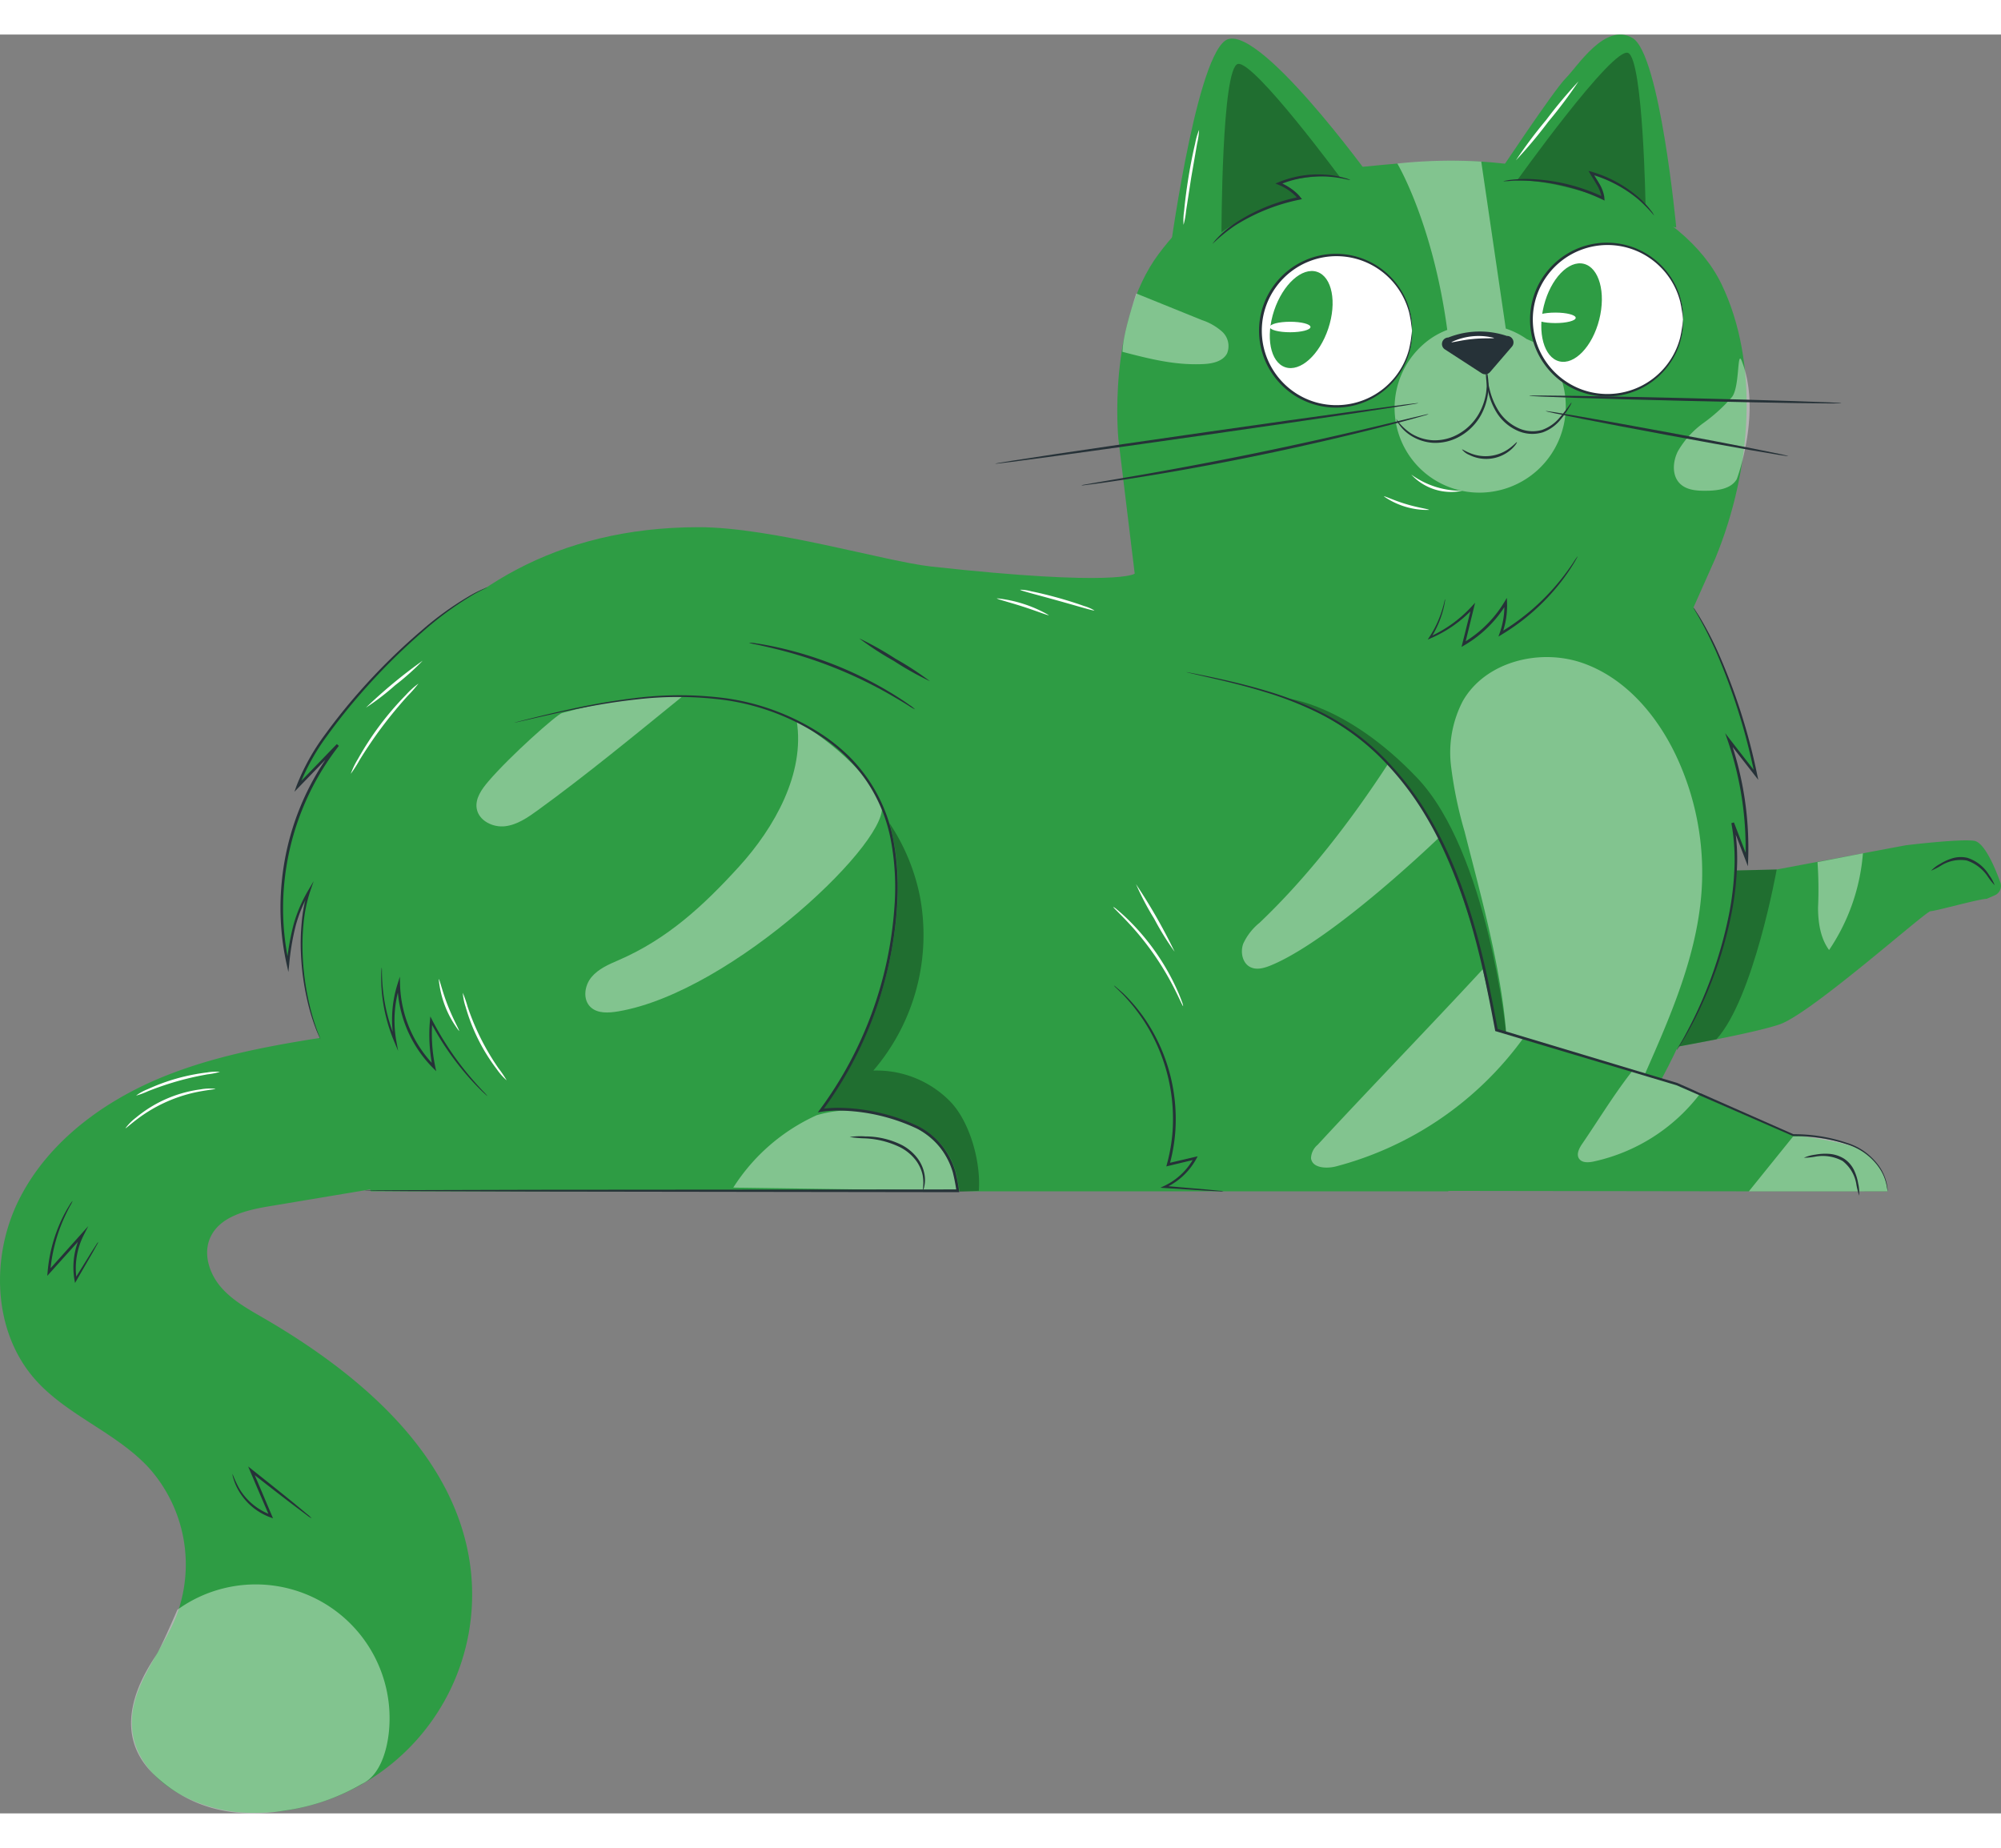 <svg xmlns="http://www.w3.org/2000/svg" width="157" height="145" viewBox="0 0 379.083 337.018"><rect x="0" y="0" width="379.083" height="337.018" fill="#808080" stroke="none"/><g id="Cat" transform="translate(-181.648 -137.891)"><g id="Group_1288" data-name="Group 1288"><g id="Group_934" data-name="Group 934"><g id="Group_933" data-name="Group 933"><g id="Group_932" data-name="Group 932"><g id="Group_931" data-name="Group 931"><path id="Path_139" data-name="Path 139" d="M393.522,214.543s-2.2-21.925,7.627-35.08,19.4-14.949,47.7-17.34,51.89,8.371,58.966,23.12,5.837,34.832-1.238,51.973l-4.112,9.243s5.969,8.83,6.755,41.12S489.4,347.1,489.4,347.1l-33.477,9.952H251.9s-14.6-35.7-12.814-53.087c2.468-24.092,20.3-72.738,74.941-72.738,13.827,0,35.388,6.5,44.052,7.456,35.476,3.895,38.536,1.349,38.536,1.349Z" fill="#2e9c44"></path></g></g></g></g><g id="Group_938" data-name="Group 938" opacity="0.3"><g id="Group_937" data-name="Group 937"><g id="Group_936" data-name="Group 936"><g id="Group_935" data-name="Group 935"><path id="Path_140" data-name="Path 140" d="M425.379,263.658s11.375.993,24.756,15.075,16.873,48.556,16.873,48.556l-1.864-.8Z"></path></g></g></g></g><g id="Group_942" data-name="Group 942"><g id="Group_941" data-name="Group 941"><g id="Group_940" data-name="Group 940"><g id="Group_939" data-name="Group 939"><path id="Path_141" data-name="Path 141" d="M532.553,348.557c-3.287-1.18-11.184-2.148-11.184-2.148s-10.724-4.277-22.042-9.67l-34.183-10.251s-3.362-23.091-13.316-40.549c-16.121-28.275-50.069-26.517-50.069-26.517l-20.427,41.35s18.742,19.779,22.416,36.456,0,19.668,0,19.668l108.794.159h26.707A9.88,9.88,0,0,0,532.553,348.557Z" fill="#2e9c44"></path></g></g></g></g><g id="Group_947" data-name="Group 947" opacity="0.4"><g id="Group_946" data-name="Group 946"><g id="Group_945" data-name="Group 945"><g id="Group_944" data-name="Group 944"><g id="Group_943" data-name="Group 943"><path id="Path_142" data-name="Path 142" d="M473.444,196.7l-2.583-1.126a14.936,14.936,0,0,0-3.948-1.976l-4.646-31.638a95.187,95.187,0,0,0-15.9.373s6.724,11.222,9.46,31.517a14.922,14.922,0,0,0-3.435,1.852,16.047,16.047,0,0,0,8.7,28.957A16.366,16.366,0,0,0,473.444,196.7Z" fill="#fff"></path></g></g></g></g></g><g id="Group_957" data-name="Group 957"><g id="Group_951" data-name="Group 951"><g id="Group_950" data-name="Group 950"><g id="Group_949" data-name="Group 949"><g id="Group_948" data-name="Group 948"><circle id="Ellipse_7" data-name="Ellipse 7" cx="14.355" cy="14.355" r="14.355" transform="translate(417.331 204.362) rotate(-75.699)" fill="#fff"></circle></g></g></g></g><g id="Group_956" data-name="Group 956"><g id="Group_955" data-name="Group 955"><g id="Group_954" data-name="Group 954"><g id="Group_953" data-name="Group 953"><g id="Group_952" data-name="Group 952"><path id="Path_143" data-name="Path 143" d="M449.142,194a24.807,24.807,0,0,0-.547-3.48,14.306,14.306,0,0,0-5.234-7.784,14.127,14.127,0,0,0-13.382-1.993,14.142,14.142,0,0,0-6.547,4.923,14.045,14.045,0,0,0,0,16.667,14.163,14.163,0,0,0,6.548,4.924,14.233,14.233,0,0,0,18.616-9.777,24.807,24.807,0,0,0,.547-3.48.776.776,0,0,1,.015.233c0,.186-.005.41-.009.685a6.6,6.6,0,0,1-.087,1.111,10.16,10.16,0,0,1-.269,1.5,13.554,13.554,0,0,1-1.553,3.875,14.5,14.5,0,0,1-9.762,6.909,14.582,14.582,0,0,1-7.662-.605,14.591,14.591,0,0,1-6.8-5.073,14.514,14.514,0,0,1,0-17.271,14.589,14.589,0,0,1,6.794-5.072,14.588,14.588,0,0,1,7.661-.6,14.494,14.494,0,0,1,9.762,6.908,13.518,13.518,0,0,1,1.553,3.875,10.066,10.066,0,0,1,.27,1.5,6.618,6.618,0,0,1,.087,1.112c0,.275.007.5.009.685A.776.776,0,0,1,449.142,194Z" fill="#263238"></path></g></g></g></g></g></g><g id="Group_961" data-name="Group 961"><g id="Group_960" data-name="Group 960"><g id="Group_959" data-name="Group 959"><g id="Group_958" data-name="Group 958"><path id="Path_144" data-name="Path 144" d="M423.028,190.174c1.667-4.99,5.314-8.268,8.147-7.322s3.776,5.758,2.109,10.748-5.314,8.268-8.146,7.322S421.361,195.163,423.028,190.174Z" fill="#2e9c44"></path></g></g></g></g><g id="Group_965" data-name="Group 965"><g id="Group_964" data-name="Group 964"><g id="Group_963" data-name="Group 963"><g id="Group_962" data-name="Group 962"><path id="Path_145" data-name="Path 145" d="M403.015,181s4.933-37.644,10.7-41.928,27.681,26.033,27.681,26.033l-29.658,13.511Z" fill="#2e9c44"></path></g></g></g></g><g id="Group_969" data-name="Group 969"><g id="Group_968" data-name="Group 968"><g id="Group_967" data-name="Group 967"><g id="Group_966" data-name="Group 966"><path id="Path_146" data-name="Path 146" d="M465.2,164.707s10.8-16.27,13.07-18.538,7.468-10.685,12.669-7.61,8.269,35.883,8.269,35.883L476.4,169.909Z" fill="#2e9c44"></path></g></g></g></g><g id="Group_973" data-name="Group 973"><g id="Group_972" data-name="Group 972"><g id="Group_971" data-name="Group 971"><g id="Group_970" data-name="Group 970"><path id="Path_147" data-name="Path 147" d="M456.019,195.292a16.192,16.192,0,0,1,11.1-.3,1.225,1.225,0,0,1,.961,2.023l-4.141,4.814a1.225,1.225,0,0,1-1.6.229l-6.958-4.515A1.225,1.225,0,0,1,456.019,195.292Z" fill="#263238"></path></g></g></g></g><g id="Group_977" data-name="Group 977"><g id="Group_976" data-name="Group 976"><g id="Group_975" data-name="Group 975"><g id="Group_974" data-name="Group 974"><path id="Path_148" data-name="Path 148" d="M270.656,427.447c-3.046-20.763-21.041-35.943-39.2-46.456-2.882-1.667-5.866-3.325-8.019-5.865s-3.317-6.216-1.976-9.263c1.765-4.013,6.763-5.235,11.087-5.959l20.893-3.494L247.8,327.14c-12,1.816-24.14,3.667-35.375,8.265s-21.656,12.283-27.126,23.12-5.04,25.072,3,34.166c6.007,6.792,15.244,9.992,21.432,16.62a27.46,27.46,0,0,1,5.219,28.471c-2.813,6.872-8.557,12.967-8.307,20.389.341,10.124,11.835,16.345,21.962,16.622a41.36,41.36,0,0,0,42.052-47.346Z" fill="#2e9c44"></path></g></g></g></g><g id="Group_982" data-name="Group 982"><g id="Group_981" data-name="Group 981"><g id="Group_980" data-name="Group 980"><g id="Group_979" data-name="Group 979"><g id="Group_978" data-name="Group 978"><path id="Path_149" data-name="Path 149" d="M357.843,260.416A59.205,59.205,0,0,1,351,256.577a59.282,59.282,0,0,1-6.576-4.284,59.121,59.121,0,0,1,6.845,3.839A59.235,59.235,0,0,1,357.843,260.416Z" fill="#263238"></path></g></g></g></g></g><g id="Group_986" data-name="Group 986"><g id="Group_985" data-name="Group 985"><g id="Group_984" data-name="Group 984"><g id="Group_983" data-name="Group 983"><path id="Path_150" data-name="Path 150" d="M429.914,193.3c0,.549-1.726.994-3.855.994s-3.854-.445-3.854-.994,1.725-.994,3.854-.994S429.914,192.75,429.914,193.3Z" fill="#fff"></path></g></g></g></g><g id="Group_991" data-name="Group 991"><g id="Group_990" data-name="Group 990"><g id="Group_989" data-name="Group 989"><g id="Group_988" data-name="Group 988"><g id="Group_987" data-name="Group 987"><path id="Path_151" data-name="Path 151" d="M463.268,201.685a3.44,3.44,0,0,1,.256,1.07,11.772,11.772,0,0,1,.035,3,11.613,11.613,0,0,1-1.359,4.258,10.409,10.409,0,0,1-3.827,3.913,9.349,9.349,0,0,1-5.316,1.311,8.871,8.871,0,0,1-4.24-1.434,7.83,7.83,0,0,1-2.155-2.106,3.057,3.057,0,0,1-.5-.981,10.242,10.242,0,0,0,2.855,2.776,8.816,8.816,0,0,0,4.071,1.266,9.091,9.091,0,0,0,5.023-1.281,10.21,10.21,0,0,0,3.674-3.7,11.825,11.825,0,0,0,1.411-4.07A20.906,20.906,0,0,0,463.268,201.685Z" fill="#263238"></path></g></g></g></g></g><g id="Group_996" data-name="Group 996"><g id="Group_995" data-name="Group 995"><g id="Group_994" data-name="Group 994"><g id="Group_993" data-name="Group 993"><g id="Group_992" data-name="Group 992"><path id="Path_152" data-name="Path 152" d="M479.377,207.623a3.728,3.728,0,0,1-.468.91,17.074,17.074,0,0,1-1.605,2.285,7.712,7.712,0,0,1-3.386,2.44,6.805,6.805,0,0,1-5.077-.455,8.879,8.879,0,0,1-3.758-3.457,12.922,12.922,0,0,1-1.518-3.875,17.322,17.322,0,0,1-.395-2.763,3.435,3.435,0,0,1,.009-1.023c.1-.011.161,1.451.743,3.7a13.45,13.45,0,0,0,1.569,3.711,8.628,8.628,0,0,0,3.575,3.241,6.452,6.452,0,0,0,4.7.468,7.613,7.613,0,0,0,3.258-2.229C478.556,208.837,479.291,207.562,479.377,207.623Z" fill="#263238"></path></g></g></g></g></g><g id="Group_1001" data-name="Group 1001"><g id="Group_1000" data-name="Group 1000"><g id="Group_999" data-name="Group 999"><g id="Group_998" data-name="Group 998"><g id="Group_997" data-name="Group 997"><path id="Path_153" data-name="Path 153" d="M469.026,215.117c.049.032-.262.638-1.069,1.366a7.153,7.153,0,0,1-7.947,1.054,3.3,3.3,0,0,1-1.389-1.039c.051-.068.581.32,1.54.7a7.632,7.632,0,0,0,7.562-1C468.549,215.578,468.96,215.065,469.026,215.117Z" fill="#263238"></path></g></g></g></g></g><g id="Group_1005" data-name="Group 1005" opacity="0.3"><g id="Group_1004" data-name="Group 1004"><g id="Group_1003" data-name="Group 1003"><g id="Group_1002" data-name="Group 1002"><path id="Path_154" data-name="Path 154" d="M413.054,175.862s0-31.91,3.141-32.406,19.7,21.99,19.7,21.99S422.809,178.507,413.054,175.862Z"></path></g></g></g></g><g id="Group_1009" data-name="Group 1009"><g id="Group_1008" data-name="Group 1008"><g id="Group_1007" data-name="Group 1007"><g id="Group_1006" data-name="Group 1006"><path id="Path_155" data-name="Path 155" d="M437.358,165.2c-4.146-1.008-9.541-.241-13.668.842a7.979,7.979,0,0,1,4.271,2.561c-6.711,2.255-13.727,4.7-18.508,9.924l4.924,1.115,18.683-2.83Z" fill="#2e9c44"></path></g></g></g></g><g id="Group_1013" data-name="Group 1013" opacity="0.3"><g id="Group_1012" data-name="Group 1012"><g id="Group_1011" data-name="Group 1011"><g id="Group_1010" data-name="Group 1010"><path id="Path_156" data-name="Path 156" d="M468.752,165.95s18.52-25.985,21.366-24.566,3.282,29.342,3.282,29.342S475.161,173.766,468.752,165.95Z"></path></g></g></g></g><g id="Group_1017" data-name="Group 1017"><g id="Group_1016" data-name="Group 1016"><g id="Group_1015" data-name="Group 1015"><g id="Group_1014" data-name="Group 1014"><path id="Path_157" data-name="Path 157" d="M494.732,171.374c-2.791-3.227-7.63-5.733-11.619-7.246a7.988,7.988,0,0,1,1.992,4.563c-6.775-2.059-13.908-4.138-20.832-2.659l3.362,3.765,16.857,8.539Z" fill="#2e9c44"></path></g></g></g></g><g id="Group_1027" data-name="Group 1027"><g id="Group_1021" data-name="Group 1021"><g id="Group_1020" data-name="Group 1020"><g id="Group_1019" data-name="Group 1019"><g id="Group_1018" data-name="Group 1018"><circle id="Ellipse_8" data-name="Ellipse 8" cx="14.355" cy="14.355" r="14.355" transform="matrix(0.228, -0.974, 0.974, 0.228, 468.874, 202.585)" fill="#fff"></circle></g></g></g></g><g id="Group_1026" data-name="Group 1026"><g id="Group_1025" data-name="Group 1025"><g id="Group_1024" data-name="Group 1024"><g id="Group_1023" data-name="Group 1023"><g id="Group_1022" data-name="Group 1022"><path id="Path_158" data-name="Path 158" d="M500.483,191.887a24.977,24.977,0,0,0-.547-3.48,14.305,14.305,0,0,0-5.235-7.784,14.119,14.119,0,0,0-13.381-1.993,14.142,14.142,0,0,0-6.547,4.923,14.045,14.045,0,0,0,0,16.667,14.149,14.149,0,0,0,6.548,4.924,14.236,14.236,0,0,0,18.616-9.777,25,25,0,0,0,.547-3.48.775.775,0,0,1,.015.233c0,.185,0,.41-.009.685a6.509,6.509,0,0,1-.088,1.111,9.9,9.9,0,0,1-.269,1.5,13.507,13.507,0,0,1-1.553,3.875,14.493,14.493,0,0,1-9.762,6.909,14.6,14.6,0,0,1-7.661-.6,14.591,14.591,0,0,1-6.8-5.073,14.51,14.51,0,0,1,0-17.271,14.571,14.571,0,0,1,6.794-5.072,14.578,14.578,0,0,1,7.661-.6,14.494,14.494,0,0,1,9.762,6.908,13.565,13.565,0,0,1,1.553,3.875,9.9,9.9,0,0,1,.269,1.5,6.513,6.513,0,0,1,.088,1.112c0,.274.006.5.009.685A.775.775,0,0,1,500.483,191.887Z" fill="#263238"></path></g></g></g></g></g></g><g id="Group_1032" data-name="Group 1032" opacity="0.4"><g id="Group_1031" data-name="Group 1031"><g id="Group_1030" data-name="Group 1030"><g id="Group_1029" data-name="Group 1029"><g id="Group_1028" data-name="Group 1028"><path id="Path_159" data-name="Path 159" d="M503.832,338.411a34.514,34.514,0,0,1-20.3,13c-.975.207-2.2.273-2.746-.562s.029-1.955.6-2.791c3-4.384,5.76-8.939,8.994-13.152l.662-.86,8.286,2.692Z" fill="#fff"></path></g></g></g></g></g><g id="Group_1036" data-name="Group 1036"><g id="Group_1035" data-name="Group 1035"><g id="Group_1034" data-name="Group 1034"><g id="Group_1033" data-name="Group 1033"><path id="Path_160" data-name="Path 160" d="M474.134,189.245c1.288-5.1,4.679-8.643,7.575-7.912s4.2,5.458,2.91,10.559-4.679,8.643-7.574,7.913S472.847,194.346,474.134,189.245Z" fill="#2e9c44"></path></g></g></g></g><g id="Group_1040" data-name="Group 1040"><g id="Group_1039" data-name="Group 1039"><g id="Group_1038" data-name="Group 1038"><g id="Group_1037" data-name="Group 1037"><ellipse id="Ellipse_9" data-name="Ellipse 9" cx="3.854" cy="0.994" rx="3.854" ry="0.994" transform="translate(472.451 190.568)" fill="#fff"></ellipse></g></g></g></g><g id="Group_1044" data-name="Group 1044"><g id="Group_1043" data-name="Group 1043"><g id="Group_1042" data-name="Group 1042"><g id="Group_1041" data-name="Group 1041"><path id="Path_161" data-name="Path 161" d="M555.643,290.644c-2.709-.411-12.958.848-12.958.848l-24.448,4.588-21,.5-5.792,34.5s21.375-3.592,27.371-5.667,27.649-21.438,28.571-21.438,9.241-2.337,10.629-2.337l1.548-.677a1.933,1.933,0,0,0,1.048-2.431C559.642,295.844,557.606,290.942,555.643,290.644Z" fill="#2e9c44"></path></g></g></g></g><g id="Group_1048" data-name="Group 1048" opacity="0.3"><g id="Group_1047" data-name="Group 1047"><g id="Group_1046" data-name="Group 1046"><g id="Group_1045" data-name="Group 1045"><path id="Path_162" data-name="Path 162" d="M518.237,296.08s-4.362,24.412-11.42,32.172l-7.082,1.334,7.773-33.252Z"></path></g></g></g></g><g id="Group_1058" data-name="Group 1058"><g id="Group_1052" data-name="Group 1052"><g id="Group_1051" data-name="Group 1051"><g id="Group_1050" data-name="Group 1050"><g id="Group_1049" data-name="Group 1049"><path id="Path_163" data-name="Path 163" d="M499.327,330.244c7.216-11.4,13.172-29.724,10.57-43.012l2.676,6.955a62.545,62.545,0,0,0-3.371-22.605l5.105,6.559c-2.136-10.292-6.175-22.875-11.843-31.682" fill="#2e9c44"></path></g></g></g></g><g id="Group_1057" data-name="Group 1057"><g id="Group_1056" data-name="Group 1056"><g id="Group_1055" data-name="Group 1055"><g id="Group_1054" data-name="Group 1054"><g id="Group_1053" data-name="Group 1053"><path id="Path_164" data-name="Path 164" d="M502.464,246.459a3.942,3.942,0,0,1,.365.52c.224.354.582.863.986,1.564a63.812,63.812,0,0,1,3.222,6.186,113.465,113.465,0,0,1,7.5,23.364l.212,1-.629-.8-5.116-6.551.433-.235a62.78,62.78,0,0,1,3.394,22.7l-.045,1.269-.455-1.185-2.671-6.957.485-.14a38.85,38.85,0,0,1,.524,9.415,55.052,55.052,0,0,1-1.151,8.563,75.862,75.862,0,0,1-4.238,13.688,70.771,70.771,0,0,1-4.145,8.5c-.529.971-1.018,1.674-1.318,2.166l-.357.55a.88.88,0,0,1-.134.178.83.83,0,0,1,.1-.2l.319-.572c.275-.507.739-1.222,1.242-2.2a81.471,81.471,0,0,0,8.106-22.191,55.177,55.177,0,0,0,1.1-8.5,38.6,38.6,0,0,0-.542-9.292l.485-.14c.867,2.25,1.763,4.574,2.681,6.953l-.5.083a62.907,62.907,0,0,0-3.349-22.513l-.489-1.425.922,1.19L514.493,278l-.417.193a117.782,117.782,0,0,0-7.3-23.343c-1.213-2.729-2.3-4.825-3.094-6.228-.382-.711-.719-1.231-.921-1.6A4.062,4.062,0,0,1,502.464,246.459Z" fill="#263238"></path></g></g></g></g></g></g><g id="Group_1063" data-name="Group 1063" opacity="0.4"><g id="Group_1062" data-name="Group 1062"><g id="Group_1061" data-name="Group 1061"><g id="Group_1060" data-name="Group 1060"><g id="Group_1059" data-name="Group 1059"><path id="Path_165" data-name="Path 165" d="M320.564,356.35a36.574,36.574,0,0,1,15.808-13.719,23.7,23.7,0,0,1,16.177,1.071c8.829,3.75,9.76,9.362,10.549,13.249Z" fill="#fff"></path></g></g></g></g></g><g id="Group_1068" data-name="Group 1068"><g id="Group_1067" data-name="Group 1067"><g id="Group_1066" data-name="Group 1066"><g id="Group_1065" data-name="Group 1065"><g id="Group_1064" data-name="Group 1064"><path id="Path_166" data-name="Path 166" d="M342.626,346.767a12.833,12.833,0,0,1,2.958-.116,15.507,15.507,0,0,1,6.963,1.655,8.952,8.952,0,0,1,3.019,2.619,7.262,7.262,0,0,1,1.243,3.021,5.706,5.706,0,0,1-.067,2.2,1.788,1.788,0,0,1-.294.748,8.689,8.689,0,0,0,0-2.878,7.318,7.318,0,0,0-1.27-2.806,8.876,8.876,0,0,0-2.88-2.443,16.831,16.831,0,0,0-6.734-1.744A23.638,23.638,0,0,1,342.626,346.767Z" fill="#263238"></path></g></g></g></g></g><g id="Group_1073" data-name="Group 1073"><g id="Group_1072" data-name="Group 1072"><g id="Group_1071" data-name="Group 1071"><g id="Group_1070" data-name="Group 1070"><g id="Group_1069" data-name="Group 1069"><path id="Path_167" data-name="Path 167" d="M200.26,366.651a2.195,2.195,0,0,1-.25.539l-.815,1.471c-.775,1.34-1.81,3.127-3.049,5.27l-.284.49-.1-.563a14.1,14.1,0,0,1,1.271-8.7l.421.287-2.239,2.5-4.116,4.573-.495.549.062-.735a29.143,29.143,0,0,1,2.68-9.974,25.2,25.2,0,0,1,1.434-2.626,4.726,4.726,0,0,1,.625-.875,5.66,5.66,0,0,1-.481.958c-.326.612-.789,1.509-1.295,2.672a30.852,30.852,0,0,0-2.468,9.885l-.432-.186,4.1-4.589,2.244-2.5,1.3-1.448-.881,1.735a13.956,13.956,0,0,0-1.318,8.4l-.386-.072,3.205-5.177c.362-.562.664-1.029.912-1.413A2.159,2.159,0,0,1,200.26,366.651Z" fill="#263238"></path></g></g></g></g></g><g id="Group_1078" data-name="Group 1078"><g id="Group_1077" data-name="Group 1077"><g id="Group_1076" data-name="Group 1076"><g id="Group_1075" data-name="Group 1075"><g id="Group_1074" data-name="Group 1074"><path id="Path_168" data-name="Path 168" d="M240.674,419a5.1,5.1,0,0,1-.926-.614l-2.446-1.83c-2.067-1.572-4.935-3.792-8.18-6.337l.394-.3,1.188,2.777,2.449,5.793.218.516-.522-.191a11.544,11.544,0,0,1-6.111-5.257,10.249,10.249,0,0,1-.892-2.165,2.924,2.924,0,0,1-.154-.822A20.561,20.561,0,0,0,227,413.4a11.613,11.613,0,0,0,6.014,4.947l-.3.324c-.768-1.789-1.606-3.739-2.481-5.779-.4-.952-.8-1.884-1.181-2.78l-.393-.927.788.625c3.232,2.562,6.061,4.832,8.072,6.475l2.35,1.952A5.033,5.033,0,0,1,240.674,419Z" fill="#263238"></path></g></g></g></g></g><g id="Group_1088" data-name="Group 1088"><g id="Group_1082" data-name="Group 1082"><g id="Group_1081" data-name="Group 1081"><g id="Group_1080" data-name="Group 1080"><g id="Group_1079" data-name="Group 1079"><path id="Path_169" data-name="Path 169" d="M273.986,242.591c-12,4.964-32.611,27.2-35.939,37.76l7.608-7.865a49.981,49.981,0,0,0-9.45,41.548c.6-5.578,1.376-9.371,4.029-13.919-2.736,8.052-1.364,20.426,2.147,28.171" fill="#2e9c44"></path></g></g></g></g><g id="Group_1087" data-name="Group 1087"><g id="Group_1086" data-name="Group 1086"><g id="Group_1085" data-name="Group 1085"><g id="Group_1084" data-name="Group 1084"><g id="Group_1083" data-name="Group 1083"><path id="Path_170" data-name="Path 170" d="M242.381,328.286a3.4,3.4,0,0,1-.227-.463c-.134-.313-.366-.766-.6-1.388a39.155,39.155,0,0,1-1.685-5.527,48.793,48.793,0,0,1-1.215-9,40.777,40.777,0,0,1,.139-5.652,27.5,27.5,0,0,1,1.243-6.2l.369.168a26.725,26.725,0,0,0-2.7,6.361,46.391,46.391,0,0,0-1.272,7.48l-.152,1.438-.311-1.411a49.28,49.28,0,0,1-.971-15.4,50.036,50.036,0,0,1,10.448-26.355l.387.339c-2.626,2.709-5.173,5.339-7.614,7.859l-.789.814.373-1.062a41.334,41.334,0,0,1,5.408-9.758c2.094-2.885,4.234-5.53,6.356-7.941a116.329,116.329,0,0,1,11.946-11.793,58.691,58.691,0,0,1,8.919-6.45,21.03,21.03,0,0,1,2.615-1.343l.692-.309a1.161,1.161,0,0,1,.24-.091,1.125,1.125,0,0,1-.223.131l-.673.347a24.156,24.156,0,0,0-2.567,1.408,61.98,61.98,0,0,0-8.8,6.543,119.524,119.524,0,0,0-11.829,11.836c-2.1,2.413-4.223,5.057-6.3,7.932a41.18,41.18,0,0,0-5.313,9.637l-.415-.247,7.6-7.871.386.339a50.085,50.085,0,0,0-10.345,26.082,49.028,49.028,0,0,0,.924,15.254l-.464.027a46.431,46.431,0,0,1,1.314-7.548,27.023,27.023,0,0,1,2.772-6.448l1.021-1.738-.651,1.906a27.32,27.32,0,0,0-1.261,6.107,41.118,41.118,0,0,0-.18,5.6,50.064,50.064,0,0,0,1.112,8.966,43.213,43.213,0,0,0,1.573,5.535c.211.627.424,1.085.539,1.406S242.381,328.286,242.381,328.286Z" fill="#263238"></path></g></g></g></g></g></g><g id="Group_1093" data-name="Group 1093"><g id="Group_1092" data-name="Group 1092"><g id="Group_1091" data-name="Group 1091"><g id="Group_1090" data-name="Group 1090"><g id="Group_1089" data-name="Group 1089"><path id="Path_171" data-name="Path 171" d="M273.986,339a1.147,1.147,0,0,1-.26-.206c-.162-.145-.4-.36-.707-.654-.607-.585-1.479-1.463-2.523-2.639a54.134,54.134,0,0,1-7.367-10.686l.429-.086a30.647,30.647,0,0,0,.549,8.726l.176.833-.6-.6a23.2,23.2,0,0,1-6.745-15.792l.488.071a22.1,22.1,0,0,0-.7,10.579l.342,1.9-.743-1.776a31.73,31.73,0,0,1-2.4-10.117,28.351,28.351,0,0,1-.048-2.879c.013-.331.034-.583.048-.753a.8.8,0,0,1,.039-.256,6.606,6.606,0,0,1,.039,1.01c.016.659.044,1.627.161,2.859a33.01,33.01,0,0,0,2.545,9.97l-.4.121a22.264,22.264,0,0,1,.638-10.808l.454-1.436.035,1.507a22.911,22.911,0,0,0,6.6,15.444l-.427.231a30.587,30.587,0,0,1-.507-8.868l.071-.781.358.7A57.475,57.475,0,0,0,270.7,335.33c1.009,1.2,1.847,2.1,2.421,2.715A9.462,9.462,0,0,1,273.986,339Z" fill="#263238"></path></g></g></g></g></g><g id="Group_1098" data-name="Group 1098"><g id="Group_1097" data-name="Group 1097"><g id="Group_1096" data-name="Group 1096"><g id="Group_1095" data-name="Group 1095"><g id="Group_1094" data-name="Group 1094"><path id="Path_172" data-name="Path 172" d="M413.449,357.055a3.958,3.958,0,0,1-.789,0l-2.244-.113-8.161-.52-.784-.05.716-.332a12.447,12.447,0,0,0,5.674-5.383l.268.349-5.113,1.227-.41.1.106-.417a32.572,32.572,0,0,0,1.079-6.253,34.061,34.061,0,0,0-1.283-11.836,34.487,34.487,0,0,0-4.034-8.879,35.264,35.264,0,0,0-4.09-5.179c-.527-.515-.955-.931-1.289-1.257a2.956,2.956,0,0,1-.429-.464,2.854,2.854,0,0,1,.5.385c.313.269.782.662,1.362,1.192a32.008,32.008,0,0,1,4.255,5.121A33.794,33.794,0,0,1,404.31,345.7a32.47,32.47,0,0,1-1.108,6.356l-.3-.318,5.12-1.2.523-.122-.255.471a12.742,12.742,0,0,1-5.933,5.519l-.068-.382,8.148.7,2.236.22A4.1,4.1,0,0,1,413.449,357.055Z" fill="#263238"></path></g></g></g></g></g><g id="Group_1103" data-name="Group 1103"><g id="Group_1102" data-name="Group 1102"><g id="Group_1101" data-name="Group 1101"><g id="Group_1100" data-name="Group 1100"><g id="Group_1099" data-name="Group 1099"><path id="Path_173" data-name="Path 173" d="M480.532,236.727a1.452,1.452,0,0,1-.17.361c-.128.228-.308.571-.572,1a37.18,37.18,0,0,1-2.459,3.559,41.162,41.162,0,0,1-11.221,9.945l-.588.354.232-.647a15.3,15.3,0,0,0,.88-5.794l.479.121a22.622,22.622,0,0,1-8.059,7.976l-.522.3.147-.585c.615-2.461,1.2-4.806,1.75-7l.4.215a24.15,24.15,0,0,1-8.185,5.765l-.522.222.31-.472a20.26,20.26,0,0,0,2.436-5.192c.2-.643.322-1.148.408-1.489a2.357,2.357,0,0,1,.146-.517,2.16,2.16,0,0,1-.052.536c-.056.349-.151.864-.323,1.521a19.092,19.092,0,0,1-2.328,5.327l-.212-.25a24.342,24.342,0,0,0,7.977-5.769l.617-.676-.217.891c-.536,2.2-1.109,4.547-1.711,7.011l-.375-.281a22.388,22.388,0,0,0,7.872-7.8l.444-.736.035.857a15.664,15.664,0,0,1-.935,5.981l-.355-.293a42.631,42.631,0,0,0,11.236-9.713c1.161-1.428,2-2.627,2.56-3.458A12.76,12.76,0,0,1,480.532,236.727Z" fill="#263238"></path></g></g></g></g></g><g id="Group_1108" data-name="Group 1108"><g id="Group_1107" data-name="Group 1107"><g id="Group_1106" data-name="Group 1106"><g id="Group_1105" data-name="Group 1105"><g id="Group_1104" data-name="Group 1104"><path id="Path_174" data-name="Path 174" d="M355.007,265.739a6.685,6.685,0,0,1-1.173-.663c-.731-.461-1.8-1.107-3.137-1.881a83.276,83.276,0,0,0-22.3-8.948c-1.5-.364-2.721-.637-3.567-.81a6.646,6.646,0,0,1-1.306-.332,6.8,6.8,0,0,1,1.342.132c.859.112,2.1.331,3.613.651a71.308,71.308,0,0,1,22.4,8.991c1.318.818,2.363,1.514,3.062,2.028A6.764,6.764,0,0,1,355.007,265.739Z" fill="#263238"></path></g></g></g></g></g><g id="Group_1113" data-name="Group 1113"><g id="Group_1112" data-name="Group 1112"><g id="Group_1111" data-name="Group 1111"><g id="Group_1110" data-name="Group 1110"><g id="Group_1109" data-name="Group 1109"><path id="Path_175" data-name="Path 175" d="M411.378,177.532c-.014-.012.062-.12.218-.316a10.118,10.118,0,0,1,.722-.829,19.693,19.693,0,0,1,3.086-2.61,34.509,34.509,0,0,1,12.254-5.1l.115-.027-.144.424a9.8,9.8,0,0,0-3.788-2.726l-.574-.229.569-.236a19.691,19.691,0,0,1,9.8-1.361,17.365,17.365,0,0,1,2.837.569,4.23,4.23,0,0,1,.977.36c-.022.085-1.415-.4-3.846-.612a20.322,20.322,0,0,0-9.574,1.507l-.005-.465a10.146,10.146,0,0,1,4,2.856l.279.328-.423.1-.115.026a36.541,36.541,0,0,0-12.156,4.9A32.027,32.027,0,0,0,411.378,177.532Z" fill="#263238"></path></g></g></g></g></g><g id="Group_1118" data-name="Group 1118"><g id="Group_1117" data-name="Group 1117"><g id="Group_1116" data-name="Group 1116"><g id="Group_1115" data-name="Group 1115"><g id="Group_1114" data-name="Group 1114"><path id="Path_176" data-name="Path 176" d="M466.457,165.682a1.129,1.129,0,0,1,.383-.1c.255-.043.629-.132,1.119-.175a24.342,24.342,0,0,1,4.17-.112,35.386,35.386,0,0,1,13.319,3.39l-.376.242-.021-.256a6.61,6.61,0,0,0-.887-2.307c-.408-.725-.866-1.407-1.269-2.108l-.313-.543.6.175a23.517,23.517,0,0,1,9.175,5.1,15.8,15.8,0,0,1,2.072,2.268,4.4,4.4,0,0,1,.592.934,30.075,30.075,0,0,0-2.876-2.963,24.476,24.476,0,0,0-9.1-4.856l.286-.368c.394.674.859,1.36,1.282,2.1a7,7,0,0,1,.955,2.5l.024.3.037.442-.413-.2a37.321,37.321,0,0,0-13.11-3.491,29.628,29.628,0,0,0-4.129-.052A11.706,11.706,0,0,1,466.457,165.682Z" fill="#263238"></path></g></g></g></g></g><g id="Group_1123" data-name="Group 1123" opacity="0.4"><g id="Group_1122" data-name="Group 1122"><g id="Group_1121" data-name="Group 1121"><g id="Group_1120" data-name="Group 1120"><g id="Group_1119" data-name="Group 1119"><path id="Path_177" data-name="Path 177" d="M394.3,198.005c5.216,1.355,9.973,2.576,15.355,2.316,1.717-.084,3.69-.51,4.467-2.043a3.7,3.7,0,0,0-.921-4.077,10.855,10.855,0,0,0-3.838-2.21L396.91,186.95C395.444,191.471,394.375,195.435,394.3,198.005Z" fill="#fff"></path></g></g></g></g></g><g id="Group_1128" data-name="Group 1128" opacity="0.4"><g id="Group_1127" data-name="Group 1127"><g id="Group_1126" data-name="Group 1126"><g id="Group_1125" data-name="Group 1125"><g id="Group_1124" data-name="Group 1124"><path id="Path_178" data-name="Path 178" d="M511.61,199.719c-.9-2.267-.344,4.9-1.835,6.831a30.993,30.993,0,0,1-5.395,4.92,17.129,17.129,0,0,0-4.87,5.387c-.982,1.96-1.154,4.6.415,6.128,1.28,1.251,3.26,1.365,5.05,1.34,2.136-.029,4.627-.355,5.7-2.2C510.68,222.127,515.464,209.4,511.61,199.719Z" fill="#fff"></path></g></g></g></g></g><g id="Group_1133" data-name="Group 1133" opacity="0.4"><g id="Group_1132" data-name="Group 1132"><g id="Group_1131" data-name="Group 1131"><g id="Group_1130" data-name="Group 1130"><g id="Group_1129" data-name="Group 1129"><path id="Path_179" data-name="Path 179" d="M499.35,274.889c-3.631-7.844-9.648-15.021-17.8-17.9s-18.492-.327-22.78,7.178a21.136,21.136,0,0,0-2.233,12.281,77.764,77.764,0,0,0,2.56,12.4c3.114,12.274,6.942,25.813,7.91,38.439l26.281,7.512c4.992-11.314,10.06-22.936,10.759-35.282A51.937,51.937,0,0,0,499.35,274.889Z" fill="#fff"></path></g></g></g></g></g><g id="Group_1138" data-name="Group 1138" opacity="0.4"><g id="Group_1137" data-name="Group 1137"><g id="Group_1136" data-name="Group 1136"><g id="Group_1135" data-name="Group 1135"><g id="Group_1134" data-name="Group 1134"><path id="Path_180" data-name="Path 180" d="M348.567,283.577c2.768,6.164-28.019,35.7-49.783,39.382-1.83.309-3.96.454-5.289-.842-1.478-1.441-1.121-4.039.194-5.63s3.3-2.433,5.2-3.255c9.2-3.993,15.989-10.259,22.746-17.676s12.536-17.707,10.947-27.614C332.578,267.942,344.611,274.764,348.567,283.577Z" fill="#fff"></path></g></g></g></g></g><g id="Group_1142" data-name="Group 1142" opacity="0.4"><g id="Group_1141" data-name="Group 1141"><g id="Group_1140" data-name="Group 1140"><g id="Group_1139" data-name="Group 1139"><path id="Path_181" data-name="Path 181" d="M512.962,357.055l8.413-10.428s12.606-.182,16.043,5.5a9.19,9.19,0,0,1,1.175,2.055,17.956,17.956,0,0,1,.656,2.869Z" fill="#fff"></path></g></g></g></g><g id="Group_1147" data-name="Group 1147"><g id="Group_1146" data-name="Group 1146"><g id="Group_1145" data-name="Group 1145"><g id="Group_1144" data-name="Group 1144"><g id="Group_1143" data-name="Group 1143"><path id="Path_182" data-name="Path 182" d="M533.853,357.859a14.533,14.533,0,0,1-.532-2.181,6.948,6.948,0,0,0-2.613-4.38,7.912,7.912,0,0,0-5.085-.831,13.25,13.25,0,0,1-2.234.228,7.682,7.682,0,0,1,2.183-.593,10.22,10.22,0,0,1,2.478-.156,6.274,6.274,0,0,1,2.939.913,5.48,5.48,0,0,1,1.983,2.362,9.793,9.793,0,0,1,.709,2.381A7.335,7.335,0,0,1,533.853,357.859Z" fill="#263238"></path></g></g></g></g></g><g id="Group_1152" data-name="Group 1152" opacity="0.4"><g id="Group_1151" data-name="Group 1151"><g id="Group_1150" data-name="Group 1150"><g id="Group_1149" data-name="Group 1149"><g id="Group_1148" data-name="Group 1148"><path id="Path_183" data-name="Path 183" d="M470.269,327.987a63.868,63.868,0,0,1-35.5,24.341c-1.846.479-4.555.322-4.754-1.575a3.479,3.479,0,0,1,1.26-2.517c10.247-11.085,21.03-22.17,31.276-33.255l2.6,11.507Z" fill="#fff"></path></g></g></g></g></g><g id="Group_1157" data-name="Group 1157" opacity="0.4"><g id="Group_1156" data-name="Group 1156"><g id="Group_1155" data-name="Group 1155"><g id="Group_1154" data-name="Group 1154"><g id="Group_1153" data-name="Group 1153"><path id="Path_184" data-name="Path 184" d="M454.279,290.021S434.666,309,422.724,314.115c-1.342.575-2.907,1.108-4.211.453-1.508-.757-1.913-2.841-1.339-4.427a10.986,10.986,0,0,1,3.08-3.955c9.216-8.76,17.434-19.494,24.375-30.147C444.629,276.039,447.341,277.847,454.279,290.021Z" fill="#fff"></path></g></g></g></g></g><g id="Group_1162" data-name="Group 1162" opacity="0.4"><g id="Group_1161" data-name="Group 1161"><g id="Group_1160" data-name="Group 1160"><g id="Group_1159" data-name="Group 1159"><g id="Group_1158" data-name="Group 1158"><path id="Path_185" data-name="Path 185" d="M250.2,469.33c3.346-1.543,4.725-6.107,5.113-9.772a25.358,25.358,0,0,0-40.069-23.226s-2.663,6.222-3.795,8.217-10.272,13.9-.506,23.121,21.3,7.212,24.706,6.687A39.917,39.917,0,0,0,250.2,469.33Z" fill="#fff"></path></g></g></g></g></g><g id="Group_1167" data-name="Group 1167"><g id="Group_1166" data-name="Group 1166"><g id="Group_1165" data-name="Group 1165"><g id="Group_1164" data-name="Group 1164"><g id="Group_1163" data-name="Group 1163"><path id="Path_186" data-name="Path 186" d="M539.249,357.055c-.027,0-.03-.464-.226-1.336a9.217,9.217,0,0,0-1.673-3.532l0-.006,0,0a11.571,11.571,0,0,0-5.93-4.071,31.047,31.047,0,0,0-10.041-1.526h-.04l-.033-.015-22.065-9.619.026.01L465.07,326.737l-.151-.046-.03-.155c-.448-2.385-.933-4.924-1.462-7.479-2.477-12.189-6.048-23.678-11.585-32.956a56.178,56.178,0,0,0-9.43-11.971A44.608,44.608,0,0,0,431.56,266.5a65.54,65.54,0,0,0-10.226-4.033c-3.1-.953-5.814-1.629-8.035-2.163l-5.128-1.186-1.334-.31c-.3-.072-.451-.123-.451-.123s.158.016.462.071l1.345.259c1.18.237,2.921.588,5.152,1.091s4.956,1.153,8.074,2.083a64.784,64.784,0,0,1,10.306,3.982,44.773,44.773,0,0,1,10.984,7.643,56.391,56.391,0,0,1,9.545,12.039c5.6,9.335,9.2,20.879,11.683,33.1.53,2.561,1.015,5.1,1.462,7.489l-.18-.2,34.173,10.28.014,0,.013.006,22.019,9.721-.073-.015a31.031,31.031,0,0,1,10.138,1.622,11.678,11.678,0,0,1,5.988,4.224l-.006-.007a9.015,9.015,0,0,1,1.626,3.625A5.99,5.99,0,0,1,539.249,357.055Z" fill="#263238"></path></g></g></g></g></g><g id="Group_1172" data-name="Group 1172" opacity="0.3"><g id="Group_1171" data-name="Group 1171"><g id="Group_1170" data-name="Group 1170"><g id="Group_1169" data-name="Group 1169"><g id="Group_1168" data-name="Group 1168"><path id="Path_187" data-name="Path 187" d="M361.7,340.074a19.535,19.535,0,0,0-14.6-5.9,39.473,39.473,0,0,0,8.813-33.048,38.7,38.7,0,0,0-5.749-13.824,46.1,46.1,0,0,1,1.388,16.688,73.307,73.307,0,0,1-14.1,37.634c4.943-.8,12.271.384,17.964,3.036a13.717,13.717,0,0,1,7.633,10.224l.417,2.243,3.62-.176C367.485,351.558,365.444,343.972,361.7,340.074Z"></path></g></g></g></g></g><g id="Group_1177" data-name="Group 1177" opacity="0.4"><g id="Group_1176" data-name="Group 1176"><g id="Group_1175" data-name="Group 1175"><g id="Group_1174" data-name="Group 1174"><g id="Group_1173" data-name="Group 1173"><path id="Path_188" data-name="Path 188" d="M310.891,263.32s-8.1-.9-22.768,3.117c-1,.274-9.807,8.1-13.937,12.928-1.267,1.48-2.557,3.271-2.224,5.19.4,2.289,3.061,3.6,5.369,3.331s4.307-1.662,6.189-3.025c9.131-6.615,18.618-14.434,27.371-21.541" fill="#fff"></path></g></g></g></g></g><g id="Group_1182" data-name="Group 1182"><g id="Group_1181" data-name="Group 1181"><g id="Group_1180" data-name="Group 1180"><g id="Group_1179" data-name="Group 1179"><g id="Group_1178" data-name="Group 1178"><path id="Path_189" data-name="Path 189" d="M250.694,356.915s.188-.016.556-.023l1.637-.022,6.331-.042,23.575-.068,80.3-.064-.251.3a33.713,33.713,0,0,0-.692-3.557,13.93,13.93,0,0,0-1.457-3.308,13.063,13.063,0,0,0-5.3-4.944,35.875,35.875,0,0,0-14.723-3.434,21.72,21.72,0,0,0-3.455.236l-.629.1.378-.511a73.035,73.035,0,0,0,14.12-38.288,48.557,48.557,0,0,0-.653-12.681,29.893,29.893,0,0,0-4.507-11.112,30.926,30.926,0,0,0-7.938-8.074,43.971,43.971,0,0,0-18.873-7.427,67.529,67.529,0,0,0-16.855-.141c-4.949.541-9.165,1.351-12.594,2.064s-6.077,1.338-7.873,1.75l-2.045.466c-.461.1-.7.142-.7.142s.231-.073.688-.193l2.033-.516c1.789-.444,4.43-1.1,7.856-1.845a125.77,125.77,0,0,1,12.6-2.154,67.422,67.422,0,0,1,16.941.067,44.245,44.245,0,0,1,19.067,7.44,35.647,35.647,0,0,1,4.348,3.64,31.184,31.184,0,0,1,3.719,4.528,30.319,30.319,0,0,1,4.6,11.272,48.948,48.948,0,0,1,.679,12.807,73.388,73.388,0,0,1-14.2,38.565l-.25-.412a22.188,22.188,0,0,1,3.541-.243,35.388,35.388,0,0,1,7.716.965,34.878,34.878,0,0,1,7.237,2.528,13.578,13.578,0,0,1,5.511,5.139,14.41,14.41,0,0,1,1.508,3.433,33.815,33.815,0,0,1,.7,3.615l.053.3h-.3l-80.306-.115-23.574-.084-6.331-.045-1.637-.023C250.882,356.93,250.694,356.915,250.694,356.915Z" fill="#263238"></path></g></g></g></g></g><g id="Group_1187" data-name="Group 1187"><g id="Group_1186" data-name="Group 1186"><g id="Group_1185" data-name="Group 1185"><g id="Group_1184" data-name="Group 1184"><g id="Group_1183" data-name="Group 1183"><path id="Path_190" data-name="Path 190" d="M450.372,207.716c.02.142-17.917,2.827-40.059,6s-40.116,5.624-40.136,5.482,17.913-2.827,40.062-6S450.351,207.574,450.372,207.716Z" fill="#263238"></path></g></g></g></g></g><g id="Group_1192" data-name="Group 1192"><g id="Group_1191" data-name="Group 1191"><g id="Group_1190" data-name="Group 1190"><g id="Group_1189" data-name="Group 1189"><g id="Group_1188" data-name="Group 1188"><path id="Path_191" data-name="Path 191" d="M452.287,209.8a3.266,3.266,0,0,1-.647.223l-1.883.539c-1.638.46-4.016,1.092-6.963,1.843-5.893,1.5-14.072,3.438-23.163,5.307s-17.375,3.309-23.384,4.25c-3,.471-5.439.828-7.125,1.05l-1.943.246a3.318,3.318,0,0,1-.682.051,3.314,3.314,0,0,1,.667-.155l1.928-.343,7.1-1.213c5.99-1.032,14.253-2.532,23.34-4.4s17.267-3.744,23.179-5.155l7-1.681,1.907-.445A3.438,3.438,0,0,1,452.287,209.8Z" fill="#263238"></path></g></g></g></g></g><g id="Group_1197" data-name="Group 1197"><g id="Group_1196" data-name="Group 1196"><g id="Group_1195" data-name="Group 1195"><g id="Group_1194" data-name="Group 1194"><g id="Group_1193" data-name="Group 1193"><path id="Path_192" data-name="Path 192" d="M530.5,207.734c0,.144-13.249-.055-29.582-.445s-29.577-.821-29.573-.965,13.247.055,29.585.445S530.5,207.59,530.5,207.734Z" fill="#263238"></path></g></g></g></g></g><g id="Group_1202" data-name="Group 1202"><g id="Group_1201" data-name="Group 1201"><g id="Group_1200" data-name="Group 1200"><g id="Group_1199" data-name="Group 1199"><g id="Group_1198" data-name="Group 1198"><path id="Path_193" data-name="Path 193" d="M520.409,217.754c-.026.141-10.33-1.652-23.01-4.005s-22.944-4.377-22.918-4.518,10.328,1.652,23.013,4S520.435,217.612,520.409,217.754Z" fill="#263238"></path></g></g></g></g></g><g id="Group_1207" data-name="Group 1207"><g id="Group_1206" data-name="Group 1206"><g id="Group_1205" data-name="Group 1205"><g id="Group_1204" data-name="Group 1204"><g id="Group_1203" data-name="Group 1203"><path id="Path_194" data-name="Path 194" d="M559.528,299.06a11.893,11.893,0,0,1-1.338-1.7,7.78,7.78,0,0,0-3.95-2.988,7.021,7.021,0,0,0-4.826.942,13.25,13.25,0,0,1-1.918.988,6.815,6.815,0,0,1,1.738-1.31,9.822,9.822,0,0,1,2.168-1,5.532,5.532,0,0,1,2.966-.122,7.486,7.486,0,0,1,4.12,3.277A7.255,7.255,0,0,1,559.528,299.06Z" fill="#263238"></path></g></g></g></g></g><g id="Group_1212" data-name="Group 1212" opacity="0.4"><g id="Group_1211" data-name="Group 1211"><g id="Group_1210" data-name="Group 1210"><g id="Group_1209" data-name="Group 1209"><g id="Group_1208" data-name="Group 1208"><path id="Path_195" data-name="Path 195" d="M534.573,293.014a38.008,38.008,0,0,1-6.412,18.325c-1.65-2.264-2.074-5.195-2.092-8a75.033,75.033,0,0,0-.1-8.657Z" fill="#fff"></path></g></g></g></g></g><g id="Group_1217" data-name="Group 1217"><g id="Group_1216" data-name="Group 1216"><g id="Group_1215" data-name="Group 1215"><g id="Group_1214" data-name="Group 1214"><g id="Group_1213" data-name="Group 1213"><path id="Path_196" data-name="Path 196" d="M464.693,195.365c-.019.153-1.84-.014-4.06.214-2.222.212-3.974.733-4.024.586a12.015,12.015,0,0,1,8.084-.8Z" fill="#fff"></path></g></g></g></g></g><g id="Group_1222" data-name="Group 1222"><g id="Group_1221" data-name="Group 1221"><g id="Group_1220" data-name="Group 1220"><g id="Group_1219" data-name="Group 1219"><g id="Group_1218" data-name="Group 1218"><path id="Path_197" data-name="Path 197" d="M408.81,155.954a14.69,14.69,0,0,1-.383,2.648c-.312,1.8-.686,3.958-1.1,6.344-.369,2.393-.7,4.558-.981,6.364a14.86,14.86,0,0,1-.48,2.631,12.548,12.548,0,0,1,.115-2.675c.15-1.646.425-3.914.832-6.405s.87-4.726,1.253-6.334A12.666,12.666,0,0,1,408.81,155.954Z" fill="#fff"></path></g></g></g></g></g><g id="Group_1227" data-name="Group 1227"><g id="Group_1226" data-name="Group 1226"><g id="Group_1225" data-name="Group 1225"><g id="Group_1224" data-name="Group 1224"><g id="Group_1223" data-name="Group 1223"><path id="Path_198" data-name="Path 198" d="M480.7,146.757a87.746,87.746,0,0,1-5.728,7.644,87.9,87.9,0,0,1-6.138,7.321,87.9,87.9,0,0,1,5.729-7.645A88.283,88.283,0,0,1,480.7,146.757Z" fill="#fff"></path></g></g></g></g></g><g id="Group_1232" data-name="Group 1232"><g id="Group_1231" data-name="Group 1231"><g id="Group_1230" data-name="Group 1230"><g id="Group_1229" data-name="Group 1229"><g id="Group_1228" data-name="Group 1228"><path id="Path_199" data-name="Path 199" d="M458.675,224.327a10.26,10.26,0,0,1-9.668-3.071,16.08,16.08,0,0,0,9.668,3.071Z" fill="#fff"></path></g></g></g></g></g><g id="Group_1237" data-name="Group 1237"><g id="Group_1236" data-name="Group 1236"><g id="Group_1235" data-name="Group 1235"><g id="Group_1234" data-name="Group 1234"><g id="Group_1233" data-name="Group 1233"><path id="Path_200" data-name="Path 200" d="M380.335,247.885c-.064.137-2.2-.743-4.906-1.613s-4.95-1.419-4.921-1.567a24.725,24.725,0,0,1,9.827,3.18Z" fill="#fff"></path></g></g></g></g></g><g id="Group_1242" data-name="Group 1242"><g id="Group_1241" data-name="Group 1241"><g id="Group_1240" data-name="Group 1240"><g id="Group_1239" data-name="Group 1239"><g id="Group_1238" data-name="Group 1238"><path id="Path_201" data-name="Path 201" d="M388.975,247c-.048.141-3.173-.819-7.052-1.9s-7.049-1.878-7.018-2.023a8.363,8.363,0,0,1,2.128.3c1.3.26,3.082.678,5.03,1.22s3.688,1.108,4.935,1.556A8.316,8.316,0,0,1,388.975,247Z" fill="#fff"></path></g></g></g></g></g><g id="Group_1247" data-name="Group 1247"><g id="Group_1246" data-name="Group 1246"><g id="Group_1245" data-name="Group 1245"><g id="Group_1244" data-name="Group 1244"><g id="Group_1243" data-name="Group 1243"><path id="Path_202" data-name="Path 202" d="M250.974,265.42a93.472,93.472,0,0,1,10.748-8.9,46.914,46.914,0,0,1-5.208,4.649A47.035,47.035,0,0,1,250.974,265.42Z" fill="#fff"></path></g></g></g></g></g><g id="Group_1252" data-name="Group 1252"><g id="Group_1251" data-name="Group 1251"><g id="Group_1250" data-name="Group 1250"><g id="Group_1249" data-name="Group 1249"><g id="Group_1248" data-name="Group 1248"><path id="Path_203" data-name="Path 203" d="M248.1,277.957a15.167,15.167,0,0,1,1.371-2.838,57.222,57.222,0,0,1,9.11-12.146,15.124,15.124,0,0,1,2.34-2.11,25.282,25.282,0,0,1-2.073,2.363c-1.3,1.438-3.038,3.469-4.811,5.83s-3.231,4.6-4.248,6.249A25.09,25.09,0,0,1,248.1,277.957Z" fill="#fff"></path></g></g></g></g></g><g id="Group_1257" data-name="Group 1257"><g id="Group_1256" data-name="Group 1256"><g id="Group_1255" data-name="Group 1255"><g id="Group_1254" data-name="Group 1254"><g id="Group_1253" data-name="Group 1253"><path id="Path_204" data-name="Path 204" d="M268.614,326.674a19,19,0,0,1-3.846-9.829c.153-.029.645,2.293,1.712,5C267.532,324.552,268.746,326.591,268.614,326.674Z" fill="#fff"></path></g></g></g></g></g><g id="Group_1262" data-name="Group 1262"><g id="Group_1261" data-name="Group 1261"><g id="Group_1260" data-name="Group 1260"><g id="Group_1259" data-name="Group 1259"><g id="Group_1258" data-name="Group 1258"><path id="Path_205" data-name="Path 205" d="M277.64,336.032a10.954,10.954,0,0,1-1.834-2.054,35.416,35.416,0,0,1-5.936-11.836,11.024,11.024,0,0,1-.549-2.7,20.8,20.8,0,0,1,.9,2.589,46.363,46.363,0,0,0,5.881,11.728A20.964,20.964,0,0,1,277.64,336.032Z" fill="#fff"></path></g></g></g></g></g><g id="Group_1267" data-name="Group 1267"><g id="Group_1266" data-name="Group 1266"><g id="Group_1265" data-name="Group 1265"><g id="Group_1264" data-name="Group 1264"><g id="Group_1263" data-name="Group 1263"><path id="Path_206" data-name="Path 206" d="M207.429,338.917a9.3,9.3,0,0,1,2.136-1.186,37.8,37.8,0,0,1,11.314-3.2,9.345,9.345,0,0,1,2.441-.11,14.5,14.5,0,0,1-2.387.474c-1.475.261-3.5.676-5.695,1.3s-4.135,1.331-5.527,1.881A14.456,14.456,0,0,1,207.429,338.917Z" fill="#fff"></path></g></g></g></g></g><g id="Group_1272" data-name="Group 1272"><g id="Group_1271" data-name="Group 1271"><g id="Group_1270" data-name="Group 1270"><g id="Group_1269" data-name="Group 1269"><g id="Group_1268" data-name="Group 1268"><path id="Path_207" data-name="Path 207" d="M205.416,345.1a9.871,9.871,0,0,1,1.97-1.991,24.081,24.081,0,0,1,12.27-5.374,9.775,9.775,0,0,1,2.8-.1c0,.086-1.059.158-2.742.461a28.158,28.158,0,0,0-12.1,5.3C206.252,344.429,205.477,345.162,205.416,345.1Z" fill="#fff"></path></g></g></g></g></g><g id="Group_1277" data-name="Group 1277"><g id="Group_1276" data-name="Group 1276"><g id="Group_1275" data-name="Group 1275"><g id="Group_1274" data-name="Group 1274"><g id="Group_1273" data-name="Group 1273"><path id="Path_208" data-name="Path 208" d="M404.178,311.663a52.354,52.354,0,0,1-3.882-6.268,52.232,52.232,0,0,1-3.43-6.526,104.446,104.446,0,0,1,7.312,12.794Z" fill="#fff"></path></g></g></g></g></g><g id="Group_1282" data-name="Group 1282"><g id="Group_1281" data-name="Group 1281"><g id="Group_1280" data-name="Group 1280"><g id="Group_1279" data-name="Group 1279"><g id="Group_1278" data-name="Group 1278"><path id="Path_209" data-name="Path 209" d="M405.792,321.973c-.077.031-.585-1.167-1.523-3.038a53.973,53.973,0,0,0-9.376-13.308c-1.447-1.514-2.4-2.394-2.349-2.457a3.12,3.12,0,0,1,.747.534c.462.367,1.1.934,1.863,1.663a43.813,43.813,0,0,1,9.447,13.409c.431.963.749,1.755.939,2.314A3.119,3.119,0,0,1,405.792,321.973Z" fill="#fff"></path></g></g></g></g></g><g id="Group_1287" data-name="Group 1287"><g id="Group_1286" data-name="Group 1286"><g id="Group_1285" data-name="Group 1285"><g id="Group_1284" data-name="Group 1284"><g id="Group_1283" data-name="Group 1283"><path id="Path_210" data-name="Path 210" d="M452.373,227.957a14.4,14.4,0,0,1-8.547-2.564c.074-.136,1.866.765,4.219,1.462C450.393,227.568,452.386,227.8,452.373,227.957Z" fill="#fff"></path></g></g></g></g></g></g></g></svg>